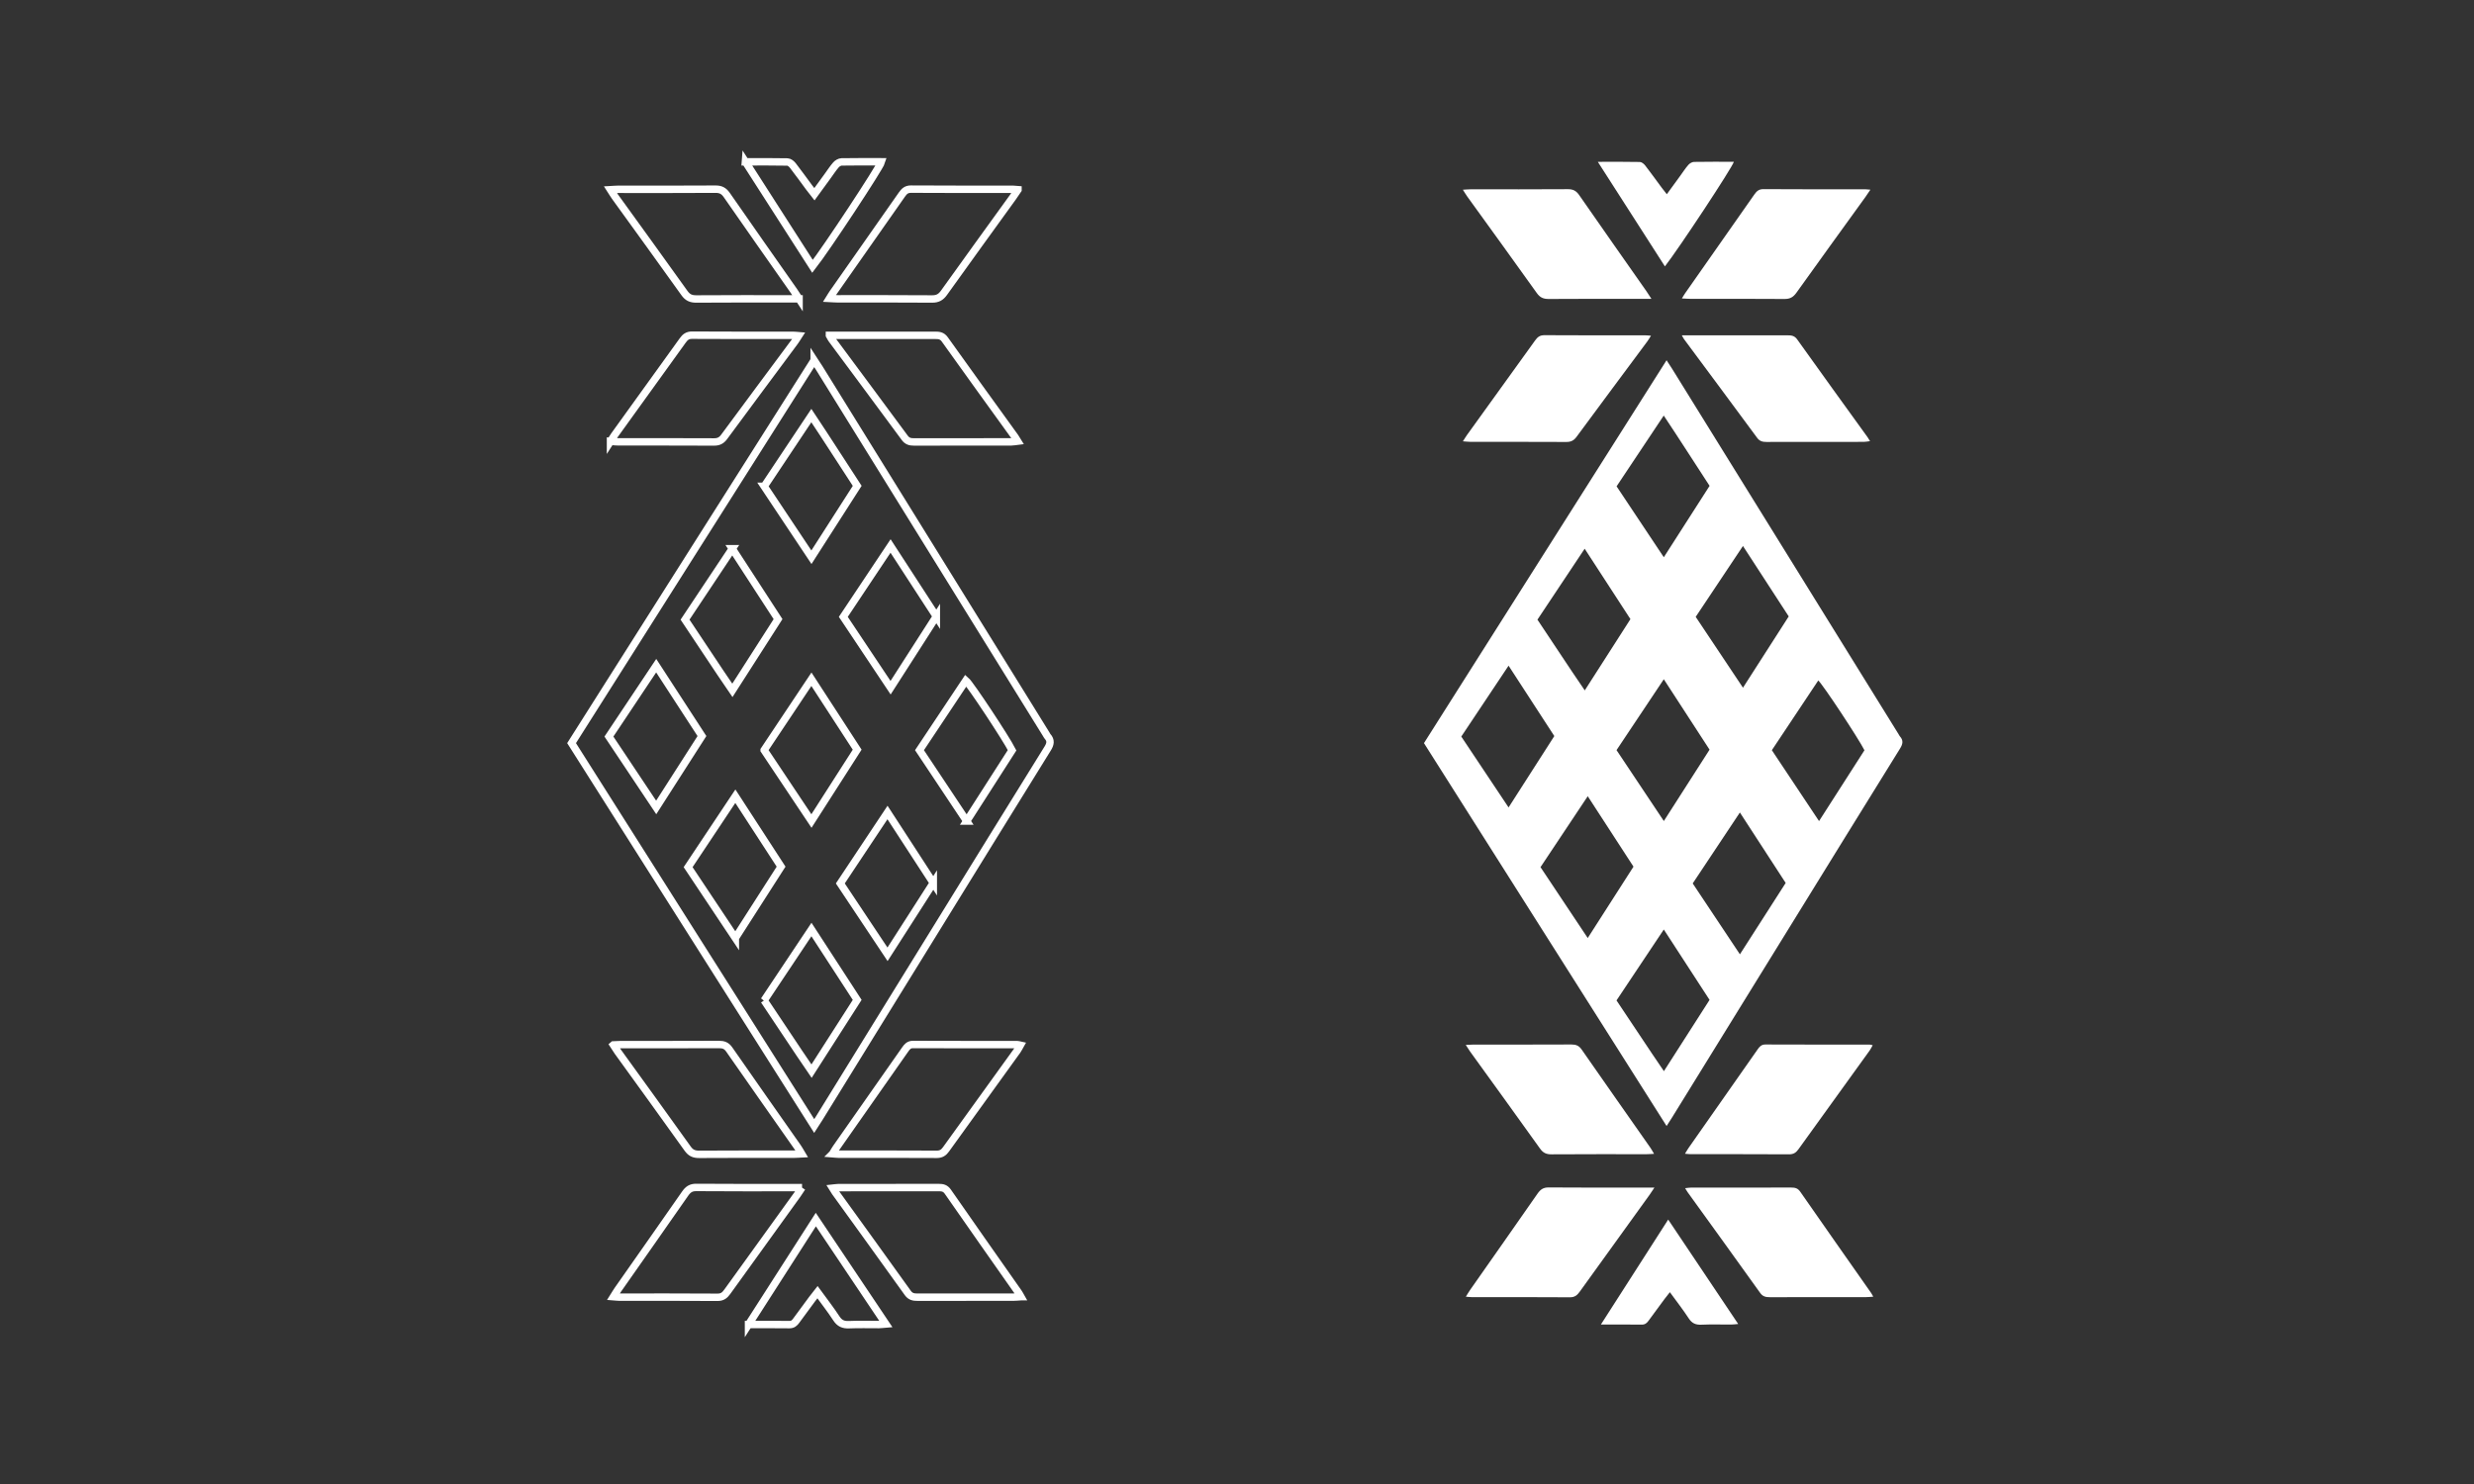 <svg xmlns="http://www.w3.org/2000/svg" id="Capa_1" viewBox="0 0 1000 600"><rect x="0" y="0" width="1000" height="600" fill="#333333" stroke="none"/><defs><style>      .cls-1 {        fill: none;        stroke: #fff;        stroke-miterlimit: 10;        stroke-width: 3px;      }      .cls-2 {        fill: #fff;      }    </style></defs><g><path class="cls-2" d="M673.63,145.65c.93,1.43,1.57,2.36,2.16,3.32,30.56,49.32,61.11,98.63,91.67,147.95.16.26.29.56.49.79,1.49,1.65,1.19,3.12.04,4.96-14.73,23.72-29.38,47.49-44.05,71.25-16.08,26.05-32.16,52.09-48.24,78.14-.59.95-1.21,1.88-2.06,3.2-32.79-51.77-65.37-103.2-98.07-154.81,32.62-51.49,65.19-102.92,98.06-154.8ZM723.01,249.23c-6.17-9.5-12.21-18.79-18.5-28.48-6.55,9.83-12.77,19.16-19.1,28.65,6.35,9.51,12.61,18.9,19.11,28.65,6.31-9.84,12.31-19.2,18.49-28.83ZM653.41,303.29c6.39,9.57,12.65,18.96,19.12,28.66,6.34-9.9,12.4-19.36,18.48-28.85-6.17-9.51-12.23-18.83-18.49-28.47-6.46,9.68-12.7,19.03-19.11,28.65ZM653.4,404.48c6.45,9.56,12.58,19.01,19.16,28.6,6.34-9.91,12.39-19.36,18.45-28.81-6.2-9.54-12.24-18.85-18.49-28.46-6.49,9.73-12.72,19.08-19.12,28.67ZM721.78,356.99c-6.13-9.44-12.18-18.75-18.51-28.49-6.53,9.82-12.78,19.23-19.07,28.68,6.37,9.58,12.58,18.9,19.08,28.66,6.36-9.91,12.41-19.35,18.5-28.86ZM641.77,379.25c6.32-9.87,12.37-19.3,18.49-28.85-6.13-9.45-12.17-18.75-18.49-28.48-6.57,9.87-12.83,19.27-19.09,28.68,6.39,9.59,12.6,18.92,19.09,28.66ZM590.66,297.8c6.41,9.6,12.64,18.95,19.11,28.66,6.3-9.84,12.4-19.35,18.49-28.86-6.19-9.53-12.23-18.83-18.49-28.46-6.51,9.76-12.74,19.11-19.11,28.66ZM735.26,331.98c6.31-9.85,12.37-19.3,18.36-28.64-2.44-4.84-16.9-26.71-18.67-28.21-6.23,9.36-12.46,18.71-18.76,28.18,6.29,9.46,12.51,18.8,19.08,28.67ZM653.43,196.63c6.34,9.52,12.61,18.93,19.09,28.67,6.29-9.82,12.35-19.27,18.5-28.86-6.17-9.44-12.15-18.85-18.53-28.42-6.52,9.79-12.75,19.14-19.06,28.61ZM640.53,221.85c-6.56,9.85-12.82,19.26-19.09,28.68,6.45,9.57,12.52,18.99,19.13,28.6,6.36-9.93,12.41-19.37,18.46-28.81-6.18-9.51-12.19-18.75-18.5-28.47Z"></path><path class="cls-2" d="M667.52,120.83c-1.64,0-2.66,0-3.67,0-12.61,0-25.21-.05-37.82.05-2.19.02-3.56-.58-4.85-2.4-9.3-13.04-18.71-25.99-28.08-38.98-.58-.8-1.07-1.66-1.8-2.79,1.29-.07,2.18-.17,3.07-.17,13.12,0,26.25.04,39.37-.05,2.08-.01,3.34.62,4.55,2.36,9,13,18.11,25.91,27.18,38.86.58.83,1.11,1.69,2.05,3.13Z"></path><path class="cls-2" d="M592.48,422.47c1.4-.06,2.22-.13,3.04-.13,13.23,0,26.45.02,39.68-.04,1.82,0,3.02.47,4.1,2.03,9.19,13.24,18.48,26.41,27.72,39.61.51.72.93,1.51,1.56,2.57-1.27.06-2.16.15-3.05.15-12.81,0-25.63-.04-38.44.05-2.07.01-3.37-.59-4.59-2.3-9.36-13.12-18.83-26.16-28.26-39.23-.52-.73-.99-1.5-1.77-2.7Z"></path><path class="cls-2" d="M681.08,466.47c.59-.97.97-1.67,1.42-2.31,9.31-13.28,18.63-26.56,27.92-39.85.8-1.15,1.53-2.01,3.16-2.01,14.05.06,28.11.04,42.16.05.3,0,.6.11,1.21.24-.44.77-.75,1.48-1.19,2.09-9.61,13.33-19.24,26.63-28.82,39.98-.99,1.38-2,2.05-3.79,2.04-13.23-.08-26.45-.04-39.68-.05-.68,0-1.36-.1-2.39-.18Z"></path><path class="cls-2" d="M756.01,76.71c-.86,1.27-1.41,2.12-2,2.94-9.31,12.9-18.66,25.78-27.91,38.73-1.27,1.78-2.6,2.52-4.81,2.5-12.71-.1-25.42-.05-38.13-.06-.98,0-1.97-.09-3.34-.16.59-.94.92-1.55,1.32-2.11,9.31-13.29,18.63-26.56,27.93-39.86.92-1.31,1.79-2.23,3.68-2.22,13.74.1,27.49.05,41.23.06.5,0,1.01.08,2.03.16Z"></path><path class="cls-2" d="M757.17,524.27c-1.23.08-2.11.18-2.99.18-12.92.01-25.84,0-38.76.02-1.62,0-2.87-.2-3.95-1.72-9.73-13.62-19.56-27.18-29.35-40.76-.29-.4-.52-.84-.99-1.59.95-.1,1.61-.23,2.27-.23,13.54-.01,27.08,0,40.62-.03,1.53,0,2.65.25,3.64,1.68,9.49,13.66,19.07,27.27,28.62,40.89.28.39.49.84.9,1.56Z"></path><path class="cls-2" d="M668.72,480.16c-.88,1.32-1.36,2.09-1.89,2.83-9.43,13.07-18.87,26.13-28.27,39.22-1.02,1.42-1.99,2.31-3.97,2.3-13.22-.1-26.45-.05-39.68-.06-.67,0-1.35-.1-2.41-.18.73-1.16,1.23-2.03,1.8-2.84,9.07-12.95,18.17-25.87,27.19-38.85,1.16-1.66,2.32-2.5,4.49-2.48,13.22.11,26.45.06,39.68.06.81,0,1.63,0,3.07,0Z"></path><path class="cls-2" d="M679.8,135.58c1.34,0,2.15,0,2.97,0,13.24,0,26.47,0,39.71-.01,1.58,0,2.84.1,3.96,1.67,9.41,13.23,18.95,26.36,28.44,39.53.29.4.53.84.99,1.59-1.01.12-1.77.29-2.52.29-13.13.02-26.27,0-39.4.03-1.55,0-2.7-.3-3.7-1.65-9.81-13.32-19.69-26.59-29.54-39.88-.23-.31-.4-.68-.91-1.57Z"></path><path class="cls-2" d="M591.3,178.45c.69-1.07,1.14-1.84,1.66-2.57,9.19-12.75,18.4-25.48,27.55-38.25.97-1.36,1.93-2.12,3.76-2.11,13.65.09,27.29.05,40.94.06.58,0,1.15.08,2.13.16-.63.97-1.01,1.66-1.48,2.29-9.55,12.87-19.13,25.71-28.63,38.61-1.1,1.49-2.27,2.06-4.11,2.05-12.92-.07-25.85-.03-38.77-.05-.88,0-1.76-.12-3.05-.21Z"></path><path class="cls-2" d="M647.08,535.53c9.23-14.4,18.07-28.2,27.21-42.44,9.49,14.16,18.76,27.98,28.3,42.22-1.26.1-2.03.21-2.79.22-4.03.02-8.07-.12-12.09.06-2.31.1-3.81-.54-5.11-2.54-2.31-3.54-4.92-6.88-7.63-10.6-.82,1.05-1.51,1.89-2.16,2.76-2.15,2.91-4.31,5.81-6.43,8.74-.7.97-1.41,1.62-2.76,1.61-5.27-.07-10.53-.03-16.54-.03Z"></path><path class="cls-2" d="M645.83,65.43c6.13,0,11.58-.06,17.02.06.74.02,1.64.77,2.15,1.42,2.28,2.94,4.44,5.97,6.65,8.95.61.82,1.25,1.61,2.08,2.67,1.9-2.61,3.64-5,5.39-7.4,1.09-1.5,2.1-3.08,3.32-4.47.53-.61,1.49-1.18,2.26-1.2,5.36-.1,10.72-.05,16.14-.05-.73,2.47-22.29,35.15-27.88,42.29-8.96-13.97-17.83-27.79-27.13-42.29Z"></path></g><g><path class="cls-1" d="M329.09,145.65c.93,1.43,1.57,2.36,2.16,3.32,30.56,49.32,61.11,98.63,91.67,147.95.16.26.29.56.49.79,1.49,1.65,1.19,3.12.04,4.96-14.73,23.72-29.38,47.49-44.05,71.25-16.08,26.05-32.16,52.09-48.24,78.14-.59.95-1.21,1.88-2.06,3.2-32.79-51.77-65.37-103.2-98.07-154.81,32.62-51.49,65.19-102.92,98.06-154.8ZM378.47,249.23c-6.17-9.5-12.21-18.79-18.5-28.48-6.55,9.83-12.77,19.16-19.1,28.65,6.35,9.51,12.61,18.9,19.11,28.65,6.31-9.84,12.31-19.2,18.49-28.83ZM308.87,303.29c6.39,9.57,12.65,18.96,19.12,28.66,6.34-9.9,12.4-19.36,18.48-28.85-6.17-9.51-12.23-18.83-18.49-28.47-6.46,9.68-12.7,19.03-19.11,28.65ZM308.87,404.48c6.45,9.56,12.58,19.01,19.16,28.6,6.34-9.91,12.39-19.36,18.45-28.81-6.2-9.54-12.24-18.85-18.49-28.46-6.49,9.73-12.72,19.08-19.12,28.67ZM377.24,356.99c-6.13-9.44-12.18-18.75-18.51-28.49-6.53,9.82-12.78,19.23-19.07,28.68,6.37,9.58,12.58,18.9,19.08,28.66,6.36-9.91,12.41-19.35,18.5-28.86ZM297.23,379.25c6.32-9.87,12.37-19.3,18.49-28.85-6.13-9.45-12.17-18.75-18.49-28.48-6.57,9.87-12.83,19.27-19.09,28.68,6.39,9.59,12.6,18.92,19.09,28.66ZM246.13,297.8c6.41,9.6,12.64,18.95,19.11,28.66,6.3-9.84,12.4-19.35,18.49-28.86-6.19-9.53-12.23-18.83-18.49-28.46-6.51,9.76-12.74,19.11-19.11,28.66ZM390.73,331.98c6.31-9.85,12.37-19.3,18.36-28.64-2.44-4.84-16.9-26.71-18.67-28.21-6.23,9.36-12.46,18.71-18.76,28.18,6.29,9.46,12.51,18.8,19.08,28.67ZM308.89,196.63c6.34,9.52,12.61,18.93,19.09,28.67,6.29-9.82,12.35-19.27,18.5-28.86-6.17-9.44-12.15-18.85-18.53-28.42-6.52,9.79-12.75,19.14-19.06,28.61ZM295.99,221.85c-6.56,9.85-12.82,19.26-19.09,28.68,6.45,9.57,12.52,18.99,19.13,28.6,6.36-9.93,12.41-19.37,18.46-28.81-6.18-9.51-12.19-18.75-18.5-28.47Z"></path><path class="cls-1" d="M322.99,120.83c-1.64,0-2.66,0-3.67,0-12.61,0-25.21-.05-37.82.05-2.19.02-3.56-.58-4.85-2.4-9.3-13.04-18.71-25.99-28.08-38.98-.58-.8-1.07-1.66-1.8-2.79,1.29-.07,2.18-.17,3.07-.17,13.12,0,26.25.04,39.37-.05,2.08-.01,3.34.62,4.55,2.36,9,13,18.11,25.91,27.18,38.86.58.83,1.11,1.69,2.05,3.13Z"></path><path class="cls-1" d="M247.94,422.47c1.4-.06,2.22-.13,3.04-.13,13.23,0,26.45.02,39.68-.04,1.82,0,3.02.47,4.1,2.03,9.19,13.24,18.48,26.41,27.72,39.61.51.72.93,1.51,1.56,2.57-1.27.06-2.16.15-3.05.15-12.81,0-25.63-.04-38.44.05-2.07.01-3.37-.59-4.59-2.3-9.36-13.12-18.83-26.16-28.26-39.23-.52-.73-.99-1.5-1.77-2.7Z"></path><path class="cls-1" d="M336.54,466.47c.59-.97.97-1.67,1.42-2.31,9.31-13.28,18.63-26.56,27.92-39.85.8-1.15,1.53-2.01,3.16-2.01,14.05.06,28.11.04,42.16.05.3,0,.6.11,1.21.24-.44.77-.75,1.48-1.19,2.09-9.61,13.33-19.24,26.63-28.82,39.98-.99,1.38-2,2.05-3.79,2.04-13.23-.08-26.45-.04-39.68-.05-.68,0-1.36-.1-2.39-.18Z"></path><path class="cls-1" d="M411.47,76.71c-.86,1.27-1.41,2.12-2,2.94-9.31,12.9-18.66,25.78-27.91,38.73-1.27,1.78-2.6,2.52-4.81,2.5-12.71-.1-25.42-.05-38.13-.06-.98,0-1.97-.09-3.34-.16.59-.94.92-1.55,1.32-2.11,9.31-13.29,18.63-26.56,27.93-39.86.92-1.31,1.79-2.23,3.68-2.22,13.74.1,27.49.05,41.23.06.5,0,1.01.08,2.03.16Z"></path><path class="cls-1" d="M412.63,524.27c-1.23.08-2.11.18-2.99.18-12.92.01-25.84,0-38.76.02-1.62,0-2.87-.2-3.95-1.72-9.73-13.62-19.56-27.18-29.35-40.76-.29-.4-.52-.84-.99-1.59.95-.1,1.61-.23,2.27-.23,13.54-.01,27.08,0,40.62-.03,1.53,0,2.65.25,3.64,1.68,9.49,13.66,19.07,27.27,28.62,40.89.28.39.49.84.9,1.56Z"></path><path class="cls-1" d="M324.18,480.16c-.88,1.32-1.36,2.09-1.89,2.83-9.43,13.07-18.87,26.13-28.27,39.22-1.02,1.42-1.99,2.31-3.97,2.3-13.22-.1-26.45-.05-39.68-.06-.67,0-1.35-.1-2.41-.18.73-1.16,1.23-2.03,1.8-2.84,9.07-12.95,18.17-25.87,27.19-38.85,1.16-1.66,2.32-2.5,4.49-2.48,13.22.11,26.45.06,39.68.06.81,0,1.63,0,3.07,0Z"></path><path class="cls-1" d="M335.26,135.58c1.34,0,2.15,0,2.97,0,13.24,0,26.47,0,39.71-.01,1.58,0,2.84.1,3.96,1.67,9.41,13.23,18.95,26.36,28.44,39.53.29.4.53.84.99,1.59-1.01.12-1.77.29-2.52.29-13.13.02-26.27,0-39.4.03-1.55,0-2.7-.3-3.7-1.65-9.81-13.32-19.69-26.59-29.54-39.88-.23-.31-.4-.68-.91-1.57Z"></path><path class="cls-1" d="M246.77,178.45c.69-1.07,1.14-1.84,1.66-2.57,9.19-12.75,18.4-25.48,27.55-38.25.97-1.36,1.93-2.12,3.76-2.11,13.65.09,27.29.05,40.94.06.58,0,1.15.08,2.13.16-.63.97-1.01,1.66-1.48,2.29-9.55,12.87-19.13,25.71-28.63,38.61-1.1,1.49-2.27,2.06-4.11,2.05-12.92-.07-25.85-.03-38.77-.05-.88,0-1.76-.12-3.05-.21Z"></path><path class="cls-1" d="M302.55,535.53c9.23-14.4,18.07-28.2,27.21-42.44,9.49,14.16,18.76,27.98,28.3,42.22-1.26.1-2.03.21-2.79.22-4.03.02-8.07-.12-12.09.06-2.31.1-3.81-.54-5.11-2.54-2.31-3.54-4.92-6.88-7.63-10.6-.82,1.05-1.51,1.89-2.16,2.76-2.15,2.91-4.31,5.81-6.43,8.74-.7.97-1.41,1.62-2.76,1.61-5.27-.07-10.53-.03-16.54-.03Z"></path><path class="cls-1" d="M301.29,65.43c6.13,0,11.58-.06,17.02.06.74.02,1.64.77,2.15,1.42,2.28,2.94,4.44,5.97,6.65,8.95.61.82,1.25,1.61,2.08,2.67,1.9-2.61,3.64-5,5.39-7.4,1.09-1.5,2.1-3.08,3.32-4.47.53-.61,1.49-1.18,2.26-1.2,5.36-.1,10.72-.05,16.14-.05-.73,2.47-22.29,35.15-27.88,42.29-8.96-13.97-17.83-27.79-27.13-42.29Z"></path></g></svg>